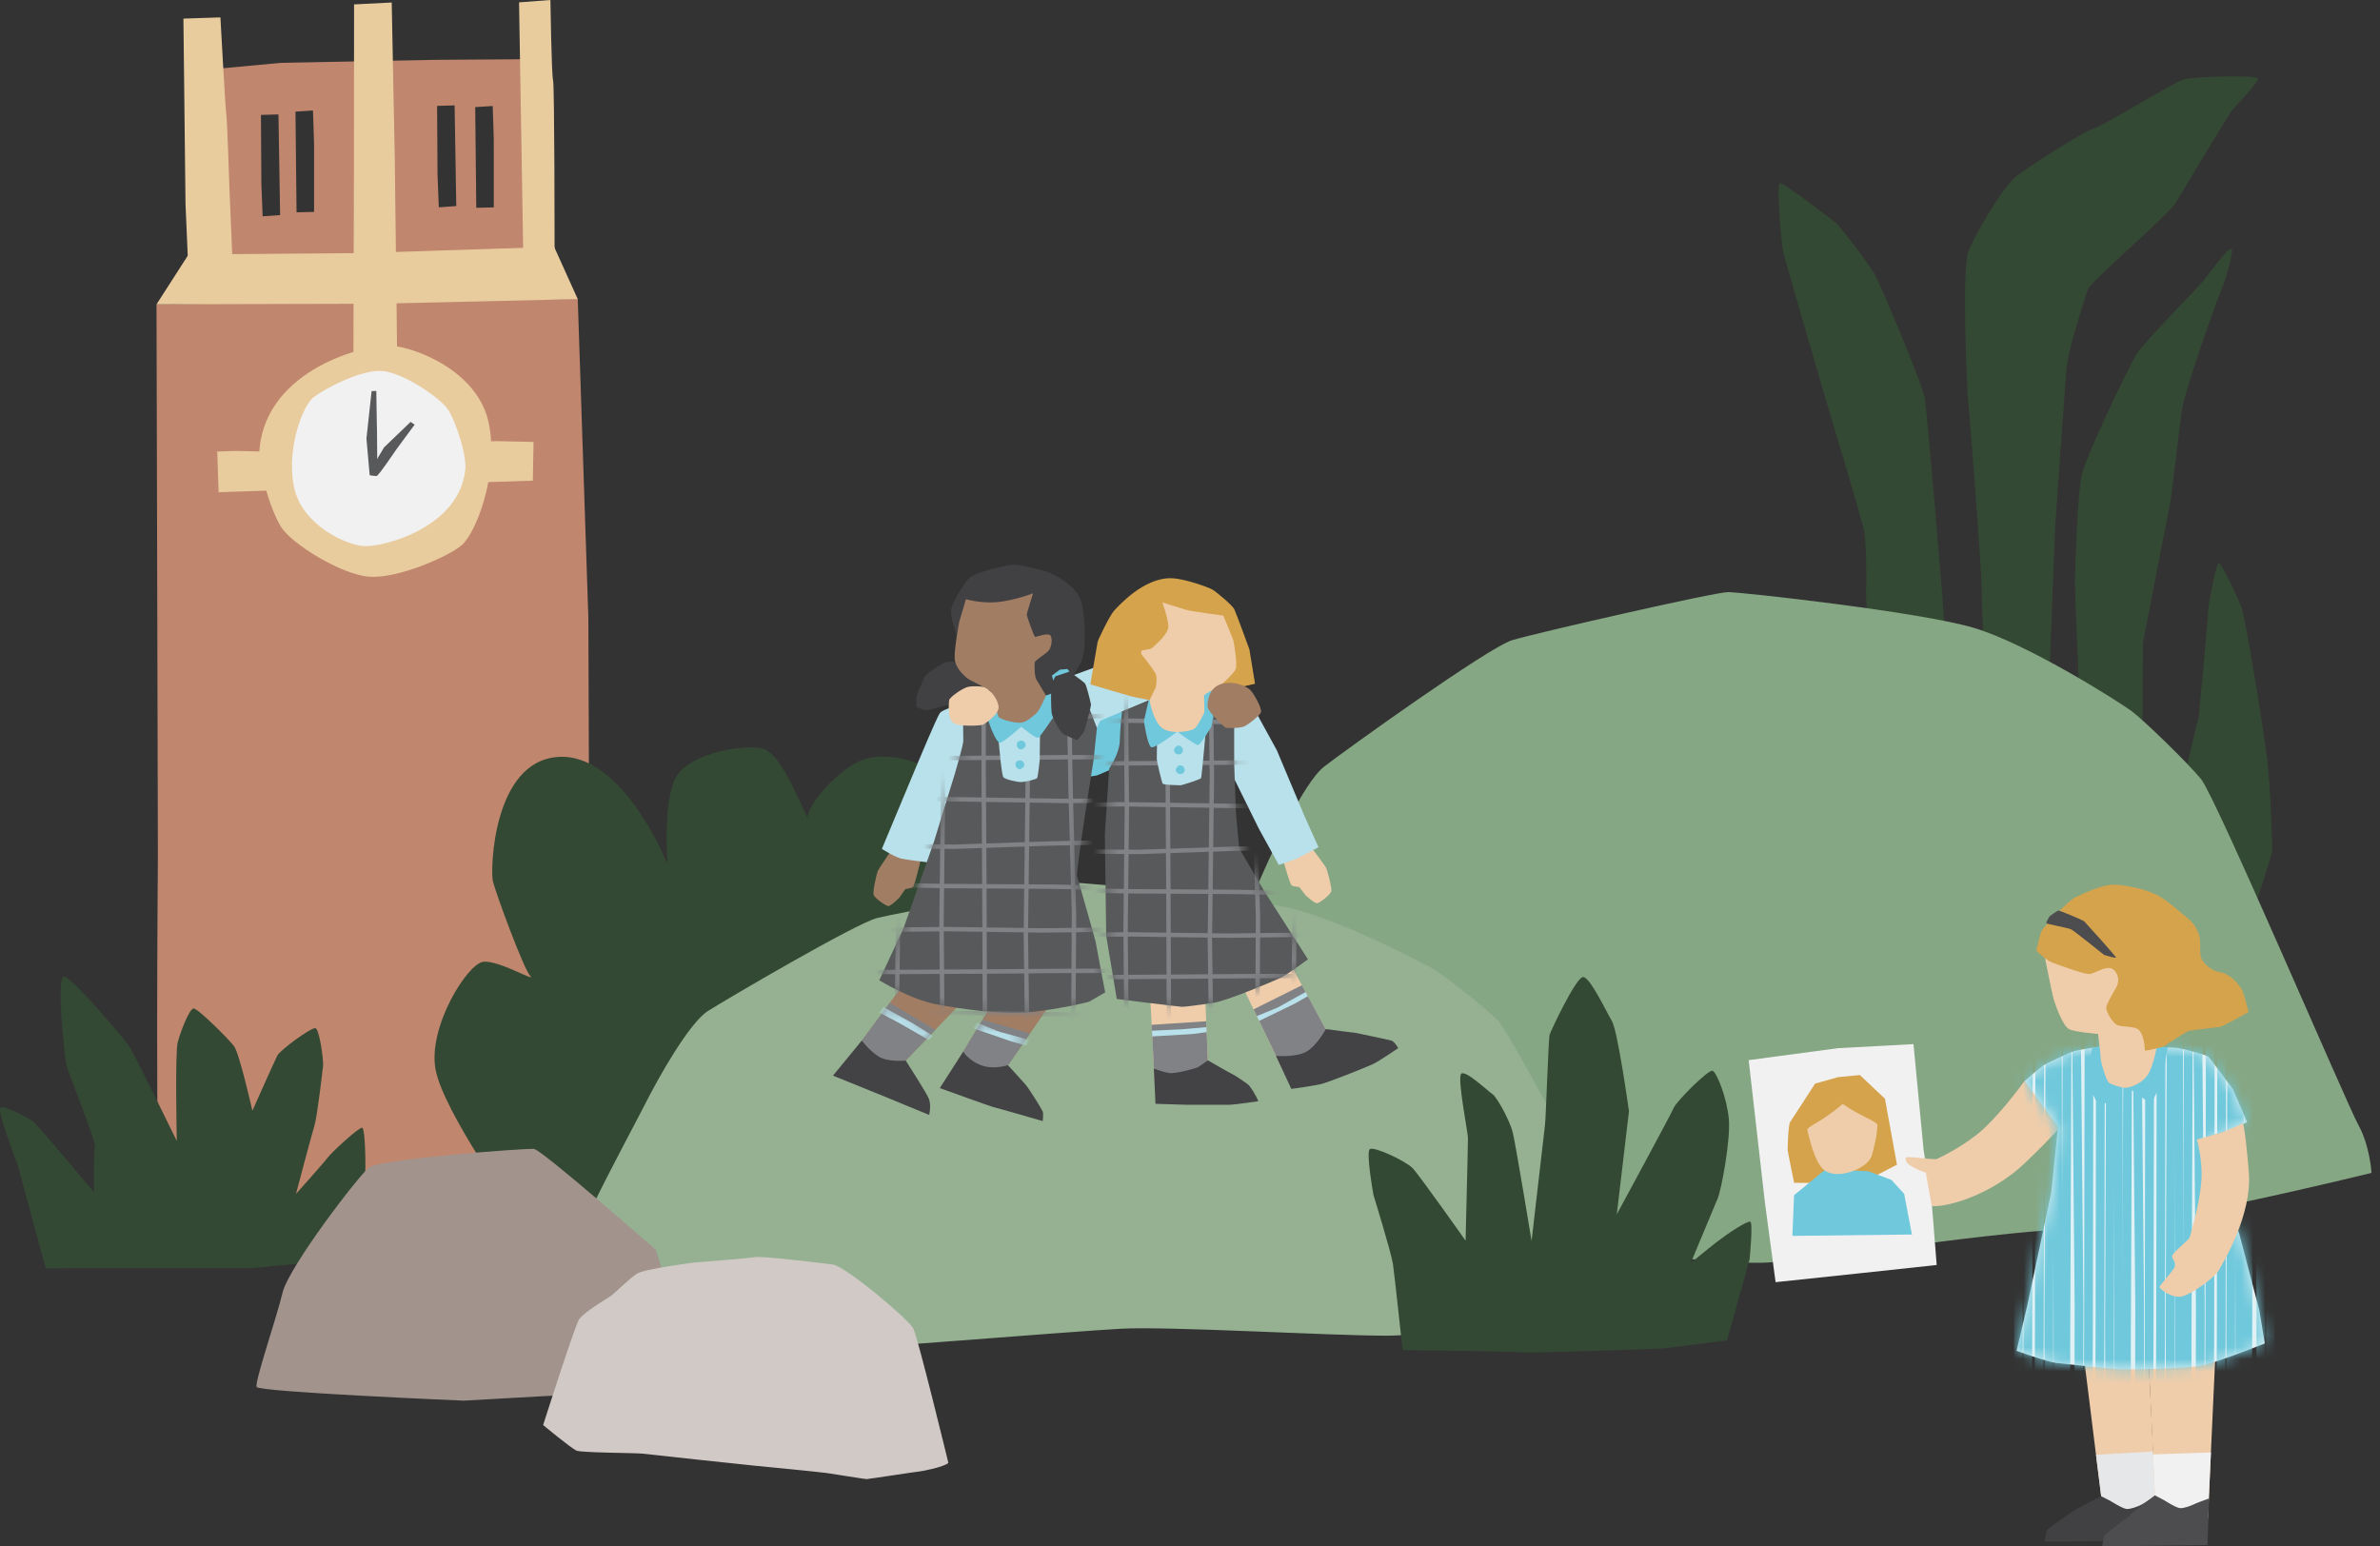 <svg width="197" height="128" viewBox="0 0 197 128" fill="none" xmlns="http://www.w3.org/2000/svg">
<rect x="0" y="0" width="197" height="128" fill="#333333" stroke="none"/>
<path fill-rule="evenodd" clip-rule="evenodd" d="M184.21 82.083C184.21 82.083 188.072 71.045 188.072 70.389C188.072 69.733 187.962 65.252 187.63 62.629C187.299 60.006 185.865 51.154 185.537 50.279C185.205 49.405 183.882 46.618 183.661 46.618C183.44 46.618 182.777 50.061 182.777 50.607C182.777 51.154 182.006 59.241 182.006 59.241C182.006 59.241 180.351 66.017 180.241 67.548C180.13 69.078 178.917 83.504 179.136 84.597C179.357 85.69 181.122 98.149 181.122 98.149L182.998 98.04C182.998 98.04 183.771 83.504 184.21 82.083Z" fill="#344933"/>
<path fill-rule="evenodd" clip-rule="evenodd" d="M184.691 20.588C184.984 20.661 184.138 23.393 183.882 23.939C183.646 24.435 180.791 32.355 180.573 34.104C180.351 35.852 179.688 41.317 179.688 41.317L177.371 53.229C177.371 53.229 177.263 71.372 177.371 72.793C177.481 74.214 177.923 87.22 177.923 87.22H174.614C174.614 87.22 173.29 70.498 172.848 68.312C172.406 66.126 171.746 49.077 171.746 48.202C171.746 47.328 171.967 40.88 172.299 39.349C172.627 37.819 176.268 30.169 176.931 29.185C177.592 28.202 182.117 23.611 182.445 23.174C182.777 22.737 184.397 20.515 184.691 20.588Z" fill="#344933"/>
<path fill-rule="evenodd" clip-rule="evenodd" d="M172.848 23.903C172.554 24.681 171.231 28.858 171.082 30.242C170.937 31.627 170.128 43.357 170.128 43.357C170.128 43.357 169.614 55.452 169.614 57.201C169.614 58.95 170.568 86.637 170.568 86.637L167.773 86.491C167.773 86.491 164.684 61.791 164.539 60.48C164.39 59.168 164.024 49.842 164.024 48.53C164.024 47.219 163.067 34.614 162.919 33.229C162.774 31.845 162.404 22.227 162.919 20.843C163.434 19.459 165.714 15.597 166.743 14.723C167.773 13.848 172.627 10.788 173.29 10.642C173.953 10.496 179.981 6.781 180.79 6.562C181.601 6.344 186.749 6.198 186.894 6.489C187.043 6.781 185.056 8.675 184.614 9.331C184.175 9.987 180.572 15.961 180.054 16.836C179.539 17.71 173.069 23.32 172.848 23.903Z" fill="#344933"/>
<path fill-rule="evenodd" clip-rule="evenodd" d="M155.196 22.738C155.603 23.445 159.093 31.7 159.314 32.939C159.535 34.177 160.786 49.478 160.786 49.478L163.066 84.087L161.007 84.306L155.417 66.018C155.417 66.018 154.388 49.405 154.46 48.677C154.533 47.948 154.46 44.888 154.312 44.013C154.167 43.139 151.151 33.157 151.151 33.157C151.151 33.157 147.783 21.627 147.62 20.916C147.437 20.115 147.033 15.233 147.326 15.16C147.62 15.087 151.887 18.366 152.108 18.585C152.329 18.803 154.609 21.718 155.196 22.738Z" fill="#344933"/>
<path fill-rule="evenodd" clip-rule="evenodd" d="M39.423 17.2L39.334 8.866L40.782 8.774L40.871 11.475L40.873 17.168L39.423 17.2ZM36.32 17.159L36.215 14.459L36.18 8.765L37.629 8.725L37.767 17.058L36.32 17.159ZM24.547 17.573L24.458 9.239L25.905 9.147L25.995 11.848L25.997 17.541L24.547 17.573ZM21.739 17.905L21.634 15.204L21.599 9.511L23.048 9.471L23.186 17.804L21.739 17.905ZM44.567 4.895L35.926 4.954L23.276 5.2L16.883 5.794L17.573 23.283C17.573 23.283 44.641 22.294 44.518 21.966C44.396 21.639 44.567 4.895 44.567 4.895Z" fill="#C0866E"/>
<path fill-rule="evenodd" clip-rule="evenodd" d="M48.826 88.248C48.826 88.248 48.714 51.569 48.7 51.128C48.685 50.687 47.822 24.741 47.822 24.741L12.955 25.19L13.069 70.848C13.069 70.848 12.836 99.666 13.282 99.652C13.727 99.638 48.852 98.513 48.852 98.513L48.826 88.248Z" fill="#C0866E"/>
<path fill-rule="evenodd" clip-rule="evenodd" d="M28.035 104.276C28.035 104.276 29.871 99.387 30.106 98.552C30.342 97.718 30.264 93.403 29.983 93.348C29.703 93.293 27.449 95.392 27.19 95.748C26.93 96.103 24.5 98.828 24.5 98.828C24.5 98.828 25.782 93.966 26.021 93.2C26.259 92.433 26.693 88.642 26.742 88.228C26.79 87.814 26.449 85.157 26.099 85.106C25.75 85.054 23.206 86.894 22.952 87.385C22.7 87.878 20.892 91.943 20.892 91.943C20.892 91.943 19.82 87.197 19.375 86.602C18.929 86.006 16.371 83.459 16.025 83.475C15.679 83.493 14.941 85.38 14.71 86.282C14.477 87.185 14.634 94.444 14.634 94.444C14.634 94.444 11.075 87.146 10.702 86.616C10.328 86.086 5.896 80.75 5.277 80.85C4.657 80.948 5.33 87.428 5.506 88.174C5.683 88.919 7.976 94.497 7.861 94.983C7.747 95.468 7.77 98.689 7.77 98.689C7.77 98.689 3.044 93.025 2.758 92.834C2.47 92.642 0.47 91.506 0.062 91.663C-0.347 91.821 1.396 96.123 1.569 96.8C1.742 97.477 3.785 104.986 3.785 104.986L20.715 104.978L28.035 104.276Z" fill="#344933"/>
<path fill-rule="evenodd" clip-rule="evenodd" d="M23.278 43.638C24.144 45.004 28.243 47.583 30.593 47.739C32.944 47.895 37.078 46.094 38.218 45.127C39.358 44.161 41.309 39.335 40.465 35.065C39.62 30.795 34.53 28.784 32.414 28.621C30.298 28.457 22.132 30.53 21.487 37.096C21.326 38.73 22.412 42.272 23.278 43.638Z" fill="#E9CC9E"/>
<path fill-rule="evenodd" clip-rule="evenodd" d="M37.108 33.938C36.471 32.932 33.329 30.819 31.6 30.704C29.87 30.589 26.732 32.23 25.892 32.941C25.053 33.653 23.703 37.121 24.325 40.264C24.946 43.406 28.538 45.08 30.095 45.201C31.652 45.321 38.039 43.691 38.514 38.857C38.632 37.655 37.745 34.943 37.108 33.938Z" fill="#F1F1F2"/>
<path fill-rule="evenodd" clip-rule="evenodd" d="M22.611 37.392L19.542 37.326L17.982 37.376L18.094 40.742L22.55 40.598L22.611 37.392Z" fill="#E9CC9E"/>
<path fill-rule="evenodd" clip-rule="evenodd" d="M44.164 36.581L41.095 36.515L39.535 36.565L39.647 39.932L44.103 39.787L44.164 36.581Z" fill="#E9CC9E"/>
<path fill-rule="evenodd" clip-rule="evenodd" d="M30.759 32.373L30.332 36.309L30.6 39.339C30.6 39.339 31.212 39.445 31.215 39.371C31.229 39.022 31.223 36.281 31.205 35.729C31.187 35.177 31.149 32.36 31.149 32.36L30.759 32.373Z" fill="#58595B"/>
<path fill-rule="evenodd" clip-rule="evenodd" d="M33.987 34.922L31.79 37.032L30.602 39.022C30.602 39.022 31.145 39.419 31.2 39.385C31.435 39.236 32.555 37.561 32.797 37.217C33.039 36.873 34.322 35.153 34.322 35.153L33.987 34.922Z" fill="#58595B"/>
<path fill-rule="evenodd" clip-rule="evenodd" d="M45.559 0L42.963 0.195L43.304 20.625L45.905 20.577C45.905 20.577 45.904 7.061 45.778 6.623C45.652 6.185 45.559 0 45.559 0Z" fill="#E9CC9E"/>
<path fill-rule="evenodd" clip-rule="evenodd" d="M18.245 1.44C17.41 1.467 15.182 1.54 15.182 1.54L15.355 16.892L15.589 22.298L19.261 22.014L18.995 15.669C18.995 15.669 18.796 9.654 18.735 9.49C18.673 9.326 18.245 1.44 18.245 1.44Z" fill="#E9CC9E"/>
<path fill-rule="evenodd" clip-rule="evenodd" d="M32.424 0.207L29.307 0.364L29.297 13.788L29.254 29.663L32.873 29.49L32.678 13.181L32.424 0.207Z" fill="#E9CC9E"/>
<path fill-rule="evenodd" clip-rule="evenodd" d="M15.609 21.062L12.955 25.19L31.201 25.142L47.822 24.76L45.866 20.428L29.931 20.948L15.609 21.062Z" fill="#E9CC9E"/>
<path fill-rule="evenodd" clip-rule="evenodd" d="M95.548 96.865C95.185 94.87 102.419 77.326 103.757 74.081C105.094 70.837 107.891 64.791 109.594 63.464C111.296 62.136 123.213 53.583 125.159 52.993C127.105 52.403 141.939 49.012 143.036 49.012C144.129 49.012 158.845 50.634 163.344 51.961C167.843 53.288 175.503 58.155 176.477 58.892C177.449 59.629 180.976 63.021 182.192 64.496C183.407 65.971 194.232 91.335 195.203 93.105C196.177 94.875 196.297 97.087 196.297 97.087C196.297 97.087 177.449 101.732 171.975 101.732C166.505 101.732 150.809 104.213 146.31 104.508C141.811 104.803 118.531 101.953 116.525 101.953C114.519 101.953 95.7 97.697 95.548 96.865Z" fill="#86A784"/>
<path fill-rule="evenodd" clip-rule="evenodd" d="M159.224 95.202L158.384 86.428L152.146 86.763L144.744 87.754L146.088 99.544L146.972 106.133C146.972 106.133 154.018 105.385 154.143 105.374C154.269 105.362 160.306 104.71 160.306 104.71L159.902 99.628L159.224 95.202Z" fill="#F1F1F2"/>
<path fill-rule="evenodd" clip-rule="evenodd" d="M167.592 89.454C167.592 89.454 165.821 91.932 164.189 93.436C162.703 94.807 160.641 95.784 160.327 95.932C160.086 96.045 157.826 95.644 157.754 95.831C157.501 96.471 159.408 97.075 159.408 97.075L159.65 98.451L159.903 99.844C161.563 99.899 165.071 98.701 167.604 96.274C170.137 93.846 170.468 93.324 170.468 93.324C170.468 93.324 169.378 91.518 169.081 91.292C168.784 91.065 167.592 89.454 167.592 89.454Z" fill="#EFCDAB"/>
<path fill-rule="evenodd" clip-rule="evenodd" d="M152.153 89.159L153.948 88.987L156.024 90.946L157.019 96.409L154.009 97.964L148.503 97.905C148.503 97.905 147.977 95.339 147.971 95.205C147.965 95.071 148.009 93.103 148.178 92.872C148.346 92.641 150.24 89.694 150.24 89.694L152.153 89.159Z" fill="#D6A34D"/>
<path fill-rule="evenodd" clip-rule="evenodd" d="M151.075 96.821L148.501 98.933L148.361 102.301L158.255 102.186L157.612 98.822L156.56 97.667L154.62 96.943L151.075 96.821Z" fill="#6FC8DB"/>
<path fill-rule="evenodd" clip-rule="evenodd" d="M149.606 93.565C149.71 93.873 150.135 96.22 151.028 96.878C152.142 97.698 154.637 96.712 154.934 95.642C155.123 94.969 155.387 93.923 155.396 93.143C155.428 92.829 153.831 92.342 152.526 91.375C150.749 92.931 149.501 93.257 149.606 93.565Z" fill="#EFCDAB"/>
<path fill-rule="evenodd" clip-rule="evenodd" d="M172.51 112.498L174.071 125.072L178.457 124.989L177.823 112.039L172.51 112.498Z" fill="#EFCDAB"/>
<path fill-rule="evenodd" clip-rule="evenodd" d="M173.494 120.419L174.073 125.073L178.458 124.99L178.22 120.144L173.494 120.419Z" fill="#E6E7E8"/>
<path fill-rule="evenodd" clip-rule="evenodd" d="M173.909 123.847C173.909 123.847 171.8 124.926 171.594 125.077C171.387 125.227 169.497 126.535 169.433 126.661C169.369 126.786 169.221 127.6 169.221 127.6L173.63 127.58L178.274 127.517L178.393 123.841C178.393 123.841 177.465 124.447 177.212 124.572C176.959 124.697 176.369 124.927 176.032 124.906C175.694 124.885 174.682 124.238 174.682 124.238L173.909 123.847Z" fill="#414042"/>
<path fill-rule="evenodd" clip-rule="evenodd" d="M183.389 111.789L182.755 125.657L178.456 125.699L177.822 112.039L183.389 111.789Z" fill="#EFCDAB"/>
<path fill-rule="evenodd" clip-rule="evenodd" d="M180.297 86.752C180.803 86.836 182.629 87.309 182.798 87.476C182.966 87.644 184.822 90.15 184.822 90.15L186.003 92.879L184.961 93.436L182.658 94.105L185.357 102.153L187.015 108.474L187.465 111.204C187.465 111.204 183.333 112.875 182.039 113.069C180.745 113.264 176.754 113.376 175.713 113.348C174.675 113.32 170.964 112.902 170.205 112.819C169.446 112.735 166.916 111.816 166.916 111.816L167.786 108.14L169.784 98.727L170.345 93.269L167.591 89.481C167.591 89.481 168.94 88.284 169.248 88.117C169.557 87.95 171.441 87.058 171.694 87.003C171.947 86.947 173.579 86.557 175.35 86.613C177.118 86.669 179.791 86.669 180.297 86.752Z" fill="#E0F1F5"/>
<mask id="mask0_291_815" style="mask-type:alpha" maskUnits="userSpaceOnUse" x="166" y="86" width="22" height="28">
<path d="M171.694 87.003C171.441 87.058 169.56 87.95 169.248 88.117C168.94 88.284 167.591 89.481 167.591 89.481L170.345 93.269L169.784 98.727L167.788 108.14L166.916 111.816C166.916 111.816 169.446 112.735 170.205 112.819C170.964 112.902 174.675 113.32 175.713 113.348C176.754 113.376 180.745 113.264 182.039 113.07C183.333 112.874 187.465 111.204 187.465 111.204L187.015 108.474L185.357 102.153L182.658 94.105L184.961 93.436L186.003 92.879L184.822 90.15C184.822 90.15 182.966 87.643 182.798 87.476C182.629 87.309 180.803 86.836 180.297 86.752C179.791 86.668 177.121 86.668 175.35 86.613C175.231 86.609 175.114 86.607 174.998 86.607" fill="white"/>
</mask>
<g mask="url(#mask0_291_815)">
<path d="M180.326 62.421V83.106L180.367 102.154L180.405 130.786" stroke="#6FC8DB" stroke-width="0.723"/>
<path d="M181.067 62.655L181.151 82.755L181.029 111.737L181.108 129.033" stroke="#6FC8DB" stroke-width="0.723"/>
<path d="M179.623 63.005L179.704 88.481L179.623 109.984L179.678 129.383" stroke="#6FC8DB" stroke-width="0.723"/>
<path d="M181.775 63.005L181.927 86.495L182.127 107.998L182.089 128.566" stroke="#6FC8DB" stroke-width="0.723"/>
<path d="M179.001 63.005L178.878 86.495L178.838 110.335L178.756 126.929L178.678 131.253" stroke="#6FC8DB" stroke-width="0.723"/>
<path d="M183.075 63.005L182.953 86.495L182.912 110.335L182.83 126.929L182.752 131.253" stroke="#6FC8DB" stroke-width="0.723"/>
<path d="M185.346 62.421V83.106L185.386 102.154L185.424 130.786" stroke="#6FC8DB" stroke-width="0.723"/>
<path d="M186.089 62.655L186.173 82.755L186.051 111.737L186.129 129.033" stroke="#6FC8DB" stroke-width="0.723"/>
<path d="M184.643 63.005L184.721 88.481L184.643 109.984L184.698 129.383" stroke="#6FC8DB" stroke-width="0.723"/>
<path d="M186.795 63.005L186.946 86.495L187.147 107.998L187.109 128.566" stroke="#6FC8DB" stroke-width="0.723"/>
<path d="M184.02 63.005L183.898 86.495L183.857 110.335L183.776 126.929L183.697 131.253" stroke="#6FC8DB" stroke-width="0.723"/>
<path d="M188.093 63.005L187.974 86.495L187.933 110.335L187.852 126.929L187.773 131.253" stroke="#6FC8DB" stroke-width="0.723"/>
<path d="M166.717 63.005L166.868 86.495L167.069 107.998L167.031 128.566" stroke="#6FC8DB" stroke-width="0.723"/>
<path d="M168.016 63.005L167.894 86.495L167.853 110.335L167.772 126.929L167.693 131.253" stroke="#6FC8DB" stroke-width="0.723"/>
<path d="M170.287 62.421V83.106L170.328 102.154L170.369 130.786" stroke="#6FC8DB" stroke-width="0.723"/>
<path d="M171.033 62.655L171.114 82.755L170.992 111.737L171.071 129.033" stroke="#6FC8DB" stroke-width="0.723"/>
<path d="M169.584 63.005L169.665 88.481L169.584 109.984L169.639 129.383" stroke="#6FC8DB" stroke-width="0.723"/>
<path d="M171.736 63.005L171.888 86.495L172.088 107.998L172.05 128.566" stroke="#6FC8DB" stroke-width="0.723"/>
<path d="M168.961 63.005L168.839 86.495L168.799 110.335L168.717 126.929L168.639 131.253" stroke="#6FC8DB" stroke-width="0.723"/>
<path d="M173.034 63.005L172.912 86.495L172.871 110.335L172.789 126.929L172.711 131.253" stroke="#6FC8DB" stroke-width="0.723"/>
<path d="M175.309 62.421V83.106L175.349 102.154L175.39 130.786" stroke="#6FC8DB" stroke-width="0.723"/>
<path d="M176.05 62.655L176.134 82.755L176.012 111.737L176.09 129.033" stroke="#6FC8DB" stroke-width="0.723"/>
<path d="M174.605 63.005L174.687 88.481L174.605 109.984L174.661 129.383" stroke="#6FC8DB" stroke-width="0.723"/>
<path d="M176.754 63.005L176.905 86.495L177.106 107.998L177.068 128.566" stroke="#6FC8DB" stroke-width="0.723"/>
<path d="M173.983 63.005L173.861 86.495L173.82 110.335L173.739 126.929L173.66 131.253" stroke="#6FC8DB" stroke-width="0.723"/>
<path d="M178.055 63.005L177.933 86.495L177.892 110.335L177.811 126.929L177.732 131.253" stroke="#6FC8DB" stroke-width="0.723"/>
</g>
<path fill-rule="evenodd" clip-rule="evenodd" d="M181.842 94.327C181.842 94.327 182.357 96.066 182.208 97.836C182.04 99.841 181.336 102.069 181.252 102.403C181.188 102.659 179.792 103.685 179.792 103.991C179.792 104.297 180.24 104.52 179.96 104.965C179.678 105.411 178.78 106.386 178.751 106.525C178.721 106.664 179.792 107.528 180.635 107.305C181.479 107.082 183.305 105.773 183.671 105.133C184.035 104.492 186.425 100.538 186.143 97.056C185.864 93.575 185.666 92.99 185.666 92.99C185.666 92.99 184.009 93.743 183.642 93.826C183.276 93.909 181.842 94.327 181.842 94.327Z" fill="#EFCDAB"/>
<path fill-rule="evenodd" clip-rule="evenodd" d="M183.005 120.228L182.757 125.658L178.456 125.7L178.209 120.393L183.005 120.228Z" fill="#F1F1F2"/>
<path fill-rule="evenodd" clip-rule="evenodd" d="M178.364 123.778C178.364 123.778 176.558 125.156 176.349 125.386C176.137 125.615 174.249 126.959 174.185 127.085C174.121 127.21 174.008 128 174.008 128L178.076 127.955L182.721 127.892L182.846 124.038C182.846 124.038 181.886 124.377 181.633 124.502C181.38 124.628 180.79 124.858 180.452 124.837C180.115 124.816 179.135 124.181 179.135 124.181L178.364 123.778Z" fill="#4D4D4F"/>
<path fill-rule="evenodd" clip-rule="evenodd" d="M178.447 86.605L179.427 86.696L178.921 89.621L178.051 91.375L175.884 89.843L173.805 91.737C173.805 91.737 173.014 90.116 172.848 89.843C172.683 89.57 173.18 86.728 173.18 86.728L174.02 86.578L175.914 89.342L178.447 86.605Z" fill="#6FC8DB"/>
<path fill-rule="evenodd" clip-rule="evenodd" d="M169.193 78.898C169.193 78.898 169.839 82.213 170.008 82.769C170.176 83.326 170.767 84.942 171.273 85.192C171.779 85.443 173.663 85.582 173.663 85.582C173.663 85.582 173.887 87.42 173.887 87.671C173.887 87.921 174.338 89.453 174.562 89.62C174.786 89.787 175.658 90.066 175.967 90.038C176.278 90.01 177.514 89.732 177.991 88.562C178.468 87.392 178.581 86.222 178.581 86.222C178.581 86.222 178.555 78.147 178.497 78.063C178.441 77.98 172.003 76.643 172.003 76.643L169.193 78.898Z" fill="#EFCDAB"/>
<path fill-rule="evenodd" clip-rule="evenodd" d="M177.544 86.975C177.515 86.418 177.401 85.638 177.064 85.276C176.727 84.914 175.659 85.026 175.267 84.859C174.871 84.692 174.31 83.731 174.339 83.41C174.365 83.09 174.871 82.269 174.985 82.046C175.098 81.823 175.63 81.211 175.098 80.43C174.563 79.651 173.438 80.626 172.932 80.626C172.425 80.626 170.401 79.874 169.869 79.679C169.334 79.484 168.549 78.676 168.549 78.676C168.549 78.676 168.883 77.256 168.997 77.033C169.11 76.81 171.219 74.499 171.835 74.248C172.455 73.998 174.057 73.106 175.322 73.246C176.587 73.385 177.823 73.691 178.637 74.137C179.455 74.582 180.551 75.585 180.973 75.919C181.394 76.253 181.851 76.699 182.069 77.562C182.145 77.864 182.089 78.565 182.145 79.094C182.203 79.623 183.003 80.352 183.683 80.458C184.759 80.626 185.373 81.649 185.539 81.858C185.707 82.067 186.117 83.772 186.117 83.772C186.117 83.772 183.98 84.97 183.782 84.998C183.587 85.026 181.336 85.276 181.168 85.332C180.999 85.388 179.481 86.334 179.257 86.529C179.033 86.724 177.544 86.975 177.544 86.975Z" fill="#D6A34D"/>
<path fill-rule="evenodd" clip-rule="evenodd" d="M175.146 79.268C175.187 79.202 172.642 76.389 172.523 76.27C172.404 76.152 170.481 75.362 170.379 75.372C170.278 75.383 169.65 75.846 169.65 75.846C169.65 75.846 169.338 76.342 169.391 76.427C169.431 76.49 171.173 76.803 171.438 76.928C171.671 77.04 174.163 79.045 174.163 79.045C174.163 79.045 175.108 79.334 175.146 79.268Z" fill="#4D4D4F"/>
<path fill-rule="evenodd" clip-rule="evenodd" d="M87.241 98.434C87.241 98.434 89.778 83.935 89.668 82.298C89.557 80.661 87.13 74.698 84.704 74.347C82.277 73.996 78.415 77.153 78.085 77.504C77.753 77.855 79.519 71.423 79.077 69.786C78.636 68.149 78.085 64.291 76.54 63.472C74.995 62.654 72.679 62.303 71.134 63.005C69.59 63.706 67.052 66.162 66.832 67.682C66.06 66.162 64.626 62.303 63.081 61.953C61.537 61.602 57.455 62.303 56.131 64.057C54.807 65.811 55.249 71.54 55.249 71.54C55.249 71.54 51.608 62.303 46.203 62.654C40.797 63.005 40.576 72.008 40.797 72.944C41.018 73.879 43.335 80.193 43.886 80.778C44.438 81.362 41.349 79.492 40.025 79.609C38.701 79.725 35.392 85.024 36.053 88.532C36.715 92.04 42.673 100.335 42.673 100.335L53.263 99.369L87.241 98.434Z" fill="#344933"/>
<path fill-rule="evenodd" clip-rule="evenodd" d="M45.948 108.262C45.126 106.635 52.135 93.887 53.339 91.5C54.544 89.113 57.062 84.665 58.596 83.688C60.129 82.712 70.861 76.419 72.613 75.986C74.365 75.552 87.725 73.056 88.711 73.056C89.697 73.056 102.947 74.25 106.999 75.226C111.051 76.202 117.95 79.783 118.826 80.325C119.702 80.868 122.878 83.363 123.973 84.448C125.068 85.533 134.815 104.193 135.692 105.495C136.567 106.797 136.677 107.785 136.677 107.785C136.677 107.785 119.702 110.562 114.774 110.562C109.846 110.562 96.815 109.771 92.763 109.988C88.711 110.205 66.645 112.005 64.838 112.005C63.031 112.005 46.769 109.889 45.948 108.262Z" fill="#95B192"/>
<path fill-rule="evenodd" clip-rule="evenodd" d="M108.421 70.001C108.518 70.095 109.678 71.664 109.762 71.823C109.846 71.981 110.265 73.494 110.195 73.778C110.124 74.062 109.236 74.743 109.026 74.769C108.815 74.795 108.066 74.106 108.066 74.106L107.553 73.43C107.553 73.43 107.12 73.378 106.941 73.316C106.763 73.254 106.217 71.143 106.093 70.841C105.97 70.539 107.987 69.781 107.987 69.781L108.421 70.001Z" fill="#EFCDAB"/>
<path fill-rule="evenodd" clip-rule="evenodd" d="M103.77 58.605L105.687 62.104L108.014 67.638L109.136 70.133L107.329 71.082L105.851 71.598L104.181 68.56L101.662 63.46L101.553 59.202L103.77 58.605Z" fill="#B8E1EB"/>
<path fill-rule="evenodd" clip-rule="evenodd" d="M73.913 70.211C73.821 70.309 72.732 71.927 72.655 72.089C72.578 72.251 72.226 73.781 72.309 74.061C72.393 74.342 73.311 74.984 73.522 75.001C73.733 75.018 74.451 74.296 74.451 74.296L74.933 73.598C74.933 73.598 75.364 73.528 75.539 73.457C75.715 73.387 76.166 71.255 76.276 70.948C76.386 70.641 74.337 69.972 74.337 69.972L73.913 70.211Z" fill="#A17D64"/>
<path fill-rule="evenodd" clip-rule="evenodd" d="M79.32 58.415C79.32 58.415 78.033 58.686 77.787 59.038C77.54 59.391 76.008 63.053 76.008 63.053L72.996 70.267C72.996 70.267 74.091 70.973 74.639 71.081C75.186 71.19 76.771 71.377 76.771 71.377L79.375 64.002C79.375 64.002 80.908 62.845 80.935 62.709C80.963 62.574 81.565 59.988 81.565 59.988L80.853 58.334L79.32 58.415Z" fill="#B8E1EB"/>
<path fill-rule="evenodd" clip-rule="evenodd" d="M79.297 54.835C79.297 54.835 78.668 54.699 78.257 54.835C77.846 54.97 76.669 55.757 76.532 56.028C76.395 56.299 75.848 57.574 75.848 57.71V58.523C75.848 58.523 76.368 58.794 76.778 58.768C77.189 58.74 79.133 58.117 79.133 58.117C79.133 58.117 81.925 57.167 81.761 56.435C81.597 55.703 79.297 54.835 79.297 54.835Z" fill="#414042"/>
<path fill-rule="evenodd" clip-rule="evenodd" d="M92.876 58.903L89.344 59.907L89.508 64.382C89.508 64.382 90.631 64.219 90.768 64.192C90.904 64.165 92.219 63.568 92.219 63.568C92.219 63.568 93.341 60.069 93.341 59.798C93.341 59.527 92.876 58.903 92.876 58.903Z" fill="#6FC8DB"/>
<path fill-rule="evenodd" clip-rule="evenodd" d="M88.387 56.055L92.192 54.672L96.408 54.563L96.162 57.52L92.877 58.903L91.07 59.662L90.796 60.259L89.537 58.116L88.387 56.055Z" fill="#B8E1EB"/>
<path fill-rule="evenodd" clip-rule="evenodd" d="M86.989 83.043L82.28 89.85C82.28 89.85 78.858 88.549 78.885 88.467C78.912 88.386 82.827 81.931 82.827 81.931L86.989 83.043Z" fill="#A17D64"/>
<path fill-rule="evenodd" clip-rule="evenodd" d="M79.736 82.826C79.681 82.907 73.713 89.091 73.713 89.091L70.619 87.111L75.574 80.412L79.736 82.826Z" fill="#A17D64"/>
<path fill-rule="evenodd" clip-rule="evenodd" d="M99.722 81.66L99.966 87.49L100.051 89.525L95.588 89.715L95.178 82.04L99.722 81.66Z" fill="#EFCDAB"/>
<path fill-rule="evenodd" clip-rule="evenodd" d="M106.646 79.49L107.745 81.522L110.123 85.918L108.644 87.952L106.208 88.63L103.788 83.604L102.539 81.009L106.646 79.49Z" fill="#EFCDAB"/>
<path fill-rule="evenodd" clip-rule="evenodd" d="M107.764 81.554L110.124 85.918L108.646 87.952L106.209 88.63L103.764 83.549L107.764 81.554Z" fill="#808285"/>
<path fill-rule="evenodd" clip-rule="evenodd" d="M104.031 84.106L105.759 83.398L108.067 82.115L108.254 82.461L107.2 83.063L104.224 84.506L104.031 84.106Z" fill="#B8E1EB"/>
<path fill-rule="evenodd" clip-rule="evenodd" d="M109.74 85.185L112.286 85.511C112.286 85.511 114.887 86.053 115.161 86.134C115.434 86.216 115.736 86.758 115.736 86.758C115.736 86.758 114.203 87.816 113.628 88.087C113.053 88.359 109.904 89.606 109.329 89.742C108.755 89.877 106.886 90.135 106.886 90.135L105.617 87.402C105.617 87.402 107.249 87.545 108.125 87.056C109.001 86.568 109.74 85.185 109.74 85.185Z" fill="#434345"/>
<path fill-rule="evenodd" clip-rule="evenodd" d="M99.84 84.534L99.963 87.49L100.048 89.525L95.585 89.715L95.324 84.831L99.84 84.534Z" fill="#808285"/>
<path fill-rule="evenodd" clip-rule="evenodd" d="M95.35 85.316L97.722 85.206L99.86 85.024L99.877 85.439L98.681 85.594L95.375 85.79L95.35 85.316Z" fill="#B8E1EB"/>
<path fill-rule="evenodd" clip-rule="evenodd" d="M104.155 91.152C104.155 91.152 102.212 91.451 101.664 91.451H98.324L95.641 91.369L95.51 88.454C95.51 88.454 96.243 88.738 96.791 88.82C97.338 88.901 99.036 88.413 99.173 88.331C99.31 88.25 99.978 87.771 99.978 87.771C99.978 87.771 101.746 88.792 101.938 88.874C102.13 88.955 103.252 89.688 103.389 89.85C103.526 90.013 103.909 90.555 104.155 91.152Z" fill="#434345"/>
<path fill-rule="evenodd" clip-rule="evenodd" d="M85.258 85.544L82.28 89.851C82.28 89.851 78.858 88.549 78.885 88.468C78.901 88.42 80.221 86.234 81.329 84.403L85.258 85.544Z" fill="#808285"/>
<mask id="mask1_291_815" style="mask-type:alpha" maskUnits="userSpaceOnUse" x="78" y="84" width="8" height="6">
<path d="M78.887 88.468C78.859 88.549 82.282 89.851 82.282 89.851L85.26 85.545L81.331 84.404C80.223 86.235 78.903 88.421 78.887 88.468Z" fill="white"/>
</mask>
<g mask="url(#mask1_291_815)">
<path fill-rule="evenodd" clip-rule="evenodd" d="M80.848 84.643C80.848 84.643 82.772 85.445 82.855 85.445C82.939 85.445 85.218 86.1 85.218 86.1L84.925 86.544C84.925 86.544 83.608 86.184 83.524 86.142C83.441 86.1 80.576 85.129 80.576 85.129L80.848 84.643Z" fill="#B8E1EB"/>
</g>
<path fill-rule="evenodd" clip-rule="evenodd" d="M86.31 92.798C86.31 92.798 82.306 91.64 82.224 91.64C82.142 91.64 77.789 90.067 77.789 90.067L79.732 87.047C79.732 87.047 80.144 87.762 81.184 88.169C82.224 88.575 83.429 88.169 83.429 88.169C83.429 88.169 84.551 89.389 84.88 89.769C85.209 90.149 86.221 91.803 86.304 91.993C86.386 92.183 86.31 92.798 86.31 92.798Z" fill="#434345"/>
<path fill-rule="evenodd" clip-rule="evenodd" d="M77.418 85.247C75.721 87.01 73.713 89.091 73.713 89.091L70.619 87.111L73.655 83.006L77.418 85.247Z" fill="#808285"/>
<mask id="mask2_291_815" style="mask-type:alpha" maskUnits="userSpaceOnUse" x="70" y="83" width="8" height="7">
<path d="M70.617 87.111L73.711 89.091C73.711 89.091 75.719 87.011 77.417 85.248L73.653 83.007L70.617 87.111Z" fill="white"/>
</mask>
<g mask="url(#mask2_291_815)">
<path fill-rule="evenodd" clip-rule="evenodd" d="M77.239 85.756C77.239 85.756 75.564 84.707 75.483 84.667C75.402 84.627 73.121 83.359 73.121 83.359L72.758 83.795C72.758 83.795 74.272 84.607 74.332 84.627C74.393 84.647 76.876 86.093 76.876 86.093L77.239 85.756Z" fill="#B8E1EB"/>
</g>
<path fill-rule="evenodd" clip-rule="evenodd" d="M76.914 92.291L73.163 90.745L68.947 89.037L71.336 86.132C71.336 86.132 71.904 86.921 72.698 87.436C73.492 87.952 74.97 87.789 74.97 87.789C74.97 87.789 76.756 90.561 76.893 90.968C77.03 91.375 77.003 91.842 76.914 92.291Z" fill="#434345"/>
<path fill-rule="evenodd" clip-rule="evenodd" d="M102.158 57.248V63.188L102.295 67.203L102.568 70.213L104.649 73.766L108.263 79.408C108.263 79.408 106.593 80.656 105.963 80.954C105.334 81.252 101.528 82.853 100.433 83.015C99.338 83.178 98.106 83.341 97.86 83.341C97.613 83.341 92.439 82.69 92.439 82.69L91.563 77.455L91.453 69.047L91.809 63.622C91.809 63.622 92.658 62.402 92.685 61.344C92.712 60.286 92.877 58.903 92.877 58.903L95.149 57.954L102.158 57.248Z" fill="#58595B"/>
<path fill-rule="evenodd" clip-rule="evenodd" d="M79.708 58.659C79.708 58.659 79.735 61.01 79.735 61.335C79.735 61.661 79.05 64.002 79.05 64.002L77.299 69.698L74.78 76.859L72.781 81.144C72.781 81.144 75.327 82.717 77.463 83.124C79.598 83.531 82.966 84.019 85.32 83.775C87.674 83.531 90.084 82.961 90.166 82.907C90.248 82.853 91.48 82.147 91.48 82.147C91.48 82.147 90.686 78.025 90.686 77.944C90.686 77.862 89.262 72.926 89.153 72.519C89.043 72.112 90.522 62.89 90.522 62.89L90.795 60.259L89.509 56.923L80.538 58.334L79.708 58.659Z" fill="#58595B"/>
<mask id="mask3_291_815" style="mask-type:alpha" maskUnits="userSpaceOnUse" x="91" y="57" width="18" height="27">
<path d="M95.151 57.953L92.879 58.903C92.879 58.903 92.715 60.286 92.687 61.344C92.66 62.401 91.811 63.622 91.811 63.622L91.455 69.047L91.565 77.455L92.441 82.69C92.441 82.69 97.615 83.341 97.862 83.341C98.108 83.341 99.34 83.178 100.435 83.015C101.53 82.852 105.335 81.252 105.965 80.954C106.595 80.655 108.265 79.407 108.265 79.407L104.651 73.766L102.571 70.213L102.297 67.202L102.16 63.188V57.248" fill="white"/>
</mask>
<g mask="url(#mask3_291_815)">
<path d="M96.654 54.898V64.499L96.709 73.342L96.764 86.632" stroke="#808285" stroke-width="0.363"/>
<path d="M100.199 55.005L100.313 64.335L100.145 77.789L100.254 85.817" stroke="#808285" stroke-width="0.363"/>
<path d="M93.168 55.169L93.277 66.994L93.168 76.976L93.245 85.98" stroke="#808285" stroke-width="0.363"/>
<path d="M103.652 55.169L103.857 66.072L104.13 76.053L104.076 85.601" stroke="#808285" stroke-width="0.363"/>
<path d="M107.362 55.169L107.197 66.072L107.143 77.138L107.033 84.841L106.924 86.849" stroke="#808285" stroke-width="0.363"/>
<path d="M111.25 63.114H103.558L96.474 63.168L85.826 63.222" stroke="#808285" stroke-width="0.363"/>
<path d="M111.162 66.625L103.687 66.737L92.909 66.571L86.477 66.679" stroke="#808285" stroke-width="0.363"/>
<path d="M111.033 59.657L101.559 59.765L93.562 59.657L86.348 59.733" stroke="#808285" stroke-width="0.363"/>
<path d="M111.031 70.086L102.296 70.249L94.299 70.52L86.65 70.466" stroke="#808285" stroke-width="0.363"/>
<path d="M111.25 80.798H103.558L96.474 80.852L85.826 80.906" stroke="#808285" stroke-width="0.363"/>
<path d="M111.033 77.341L101.559 77.45L93.562 77.341L86.348 77.418" stroke="#808285" stroke-width="0.363"/>
<path d="M111.033 73.992L102.297 73.829L93.432 73.775L87.261 73.667L85.652 73.558" stroke="#808285" stroke-width="0.363"/>
</g>
<mask id="mask4_291_815" style="mask-type:alpha" maskUnits="userSpaceOnUse" x="72" y="56" width="20" height="28">
<path d="M80.538 58.333L79.708 58.659C79.708 58.659 79.736 61.009 79.736 61.334C79.736 61.66 79.051 64.001 79.051 64.001L77.299 69.698L74.78 76.858L72.781 81.144C72.781 81.144 75.328 82.716 77.463 83.124C79.598 83.53 82.966 84.019 85.32 83.774C87.675 83.53 90.084 82.96 90.166 82.907C90.248 82.852 91.481 82.147 91.481 82.147C91.481 82.147 90.686 78.024 90.686 77.943C90.686 77.862 89.263 72.925 89.153 72.519C89.044 72.112 90.522 62.889 90.522 62.889L90.796 60.259L89.509 56.922" fill="white"/>
</mask>
<g mask="url(#mask4_291_815)">
<path d="M81.422 54.463V64.065L81.477 72.907L81.531 86.197" stroke="#808285" stroke-width="0.363"/>
<path d="M84.967 54.572L85.08 63.902L84.912 77.356L85.022 85.384" stroke="#808285" stroke-width="0.363"/>
<path d="M77.932 54.735L78.041 66.561L77.932 76.542L78.009 85.547" stroke="#808285" stroke-width="0.363"/>
<path d="M88.42 54.735L88.624 65.638L88.898 75.62L88.843 85.167" stroke="#808285" stroke-width="0.363"/>
<path d="M74.551 54.735L74.387 65.638L74.332 76.705L74.223 84.407L74.113 86.415" stroke="#808285" stroke-width="0.363"/>
<path d="M96.014 62.68H88.322L81.238 62.734L70.59 62.789" stroke="#808285" stroke-width="0.363"/>
<path d="M95.927 66.192L88.452 66.304L77.674 66.138L71.242 66.246" stroke="#808285" stroke-width="0.363"/>
<path d="M95.799 59.222L86.324 59.331L78.328 59.222L71.113 59.299" stroke="#808285" stroke-width="0.363"/>
<path d="M95.799 69.653L87.064 69.815L79.067 70.087L71.418 70.032" stroke="#808285" stroke-width="0.363"/>
<path d="M96.014 80.365H88.322L81.238 80.419L70.59 80.473" stroke="#808285" stroke-width="0.363"/>
<path d="M95.927 83.876L88.452 83.988L77.674 83.822L71.242 83.93" stroke="#808285" stroke-width="0.363"/>
<path d="M95.799 76.907L86.324 77.015L78.328 76.907L71.113 76.983" stroke="#808285" stroke-width="0.363"/>
<path d="M95.799 73.559L87.063 73.396L78.197 73.341L72.026 73.233L70.418 73.124" stroke="#808285" stroke-width="0.363"/>
</g>
<path fill-rule="evenodd" clip-rule="evenodd" d="M99.857 59.934C99.857 59.934 99.473 64.301 99.418 64.409C99.364 64.517 97.803 65.005 97.721 65.005C97.639 65.005 96.325 64.978 96.243 64.87C96.161 64.761 95.75 62.998 95.75 62.836C95.75 62.673 95.777 61.046 95.777 61.046C95.777 61.046 96.051 59.69 96.133 59.663C96.215 59.635 97.721 59.663 97.721 59.663L99.857 59.934Z" fill="#B8E1EB"/>
<path fill-rule="evenodd" clip-rule="evenodd" d="M86.087 60.477L86.06 62.918C86.06 62.918 85.923 64.301 85.841 64.41C85.758 64.518 84.828 64.735 84.499 64.735C84.171 64.735 83.185 64.518 83.048 64.328C82.911 64.138 82.72 61.969 82.72 61.969L82.51 59.744L83.897 58.931L86.087 60.477Z" fill="#B8E1EB"/>
<path fill-rule="evenodd" clip-rule="evenodd" d="M82.31 57.221L81.133 57.764L82.009 60.232C82.009 60.232 82.474 61.452 82.748 61.48C83.022 61.507 84.528 60.151 84.528 60.151C84.528 60.151 85.705 61.127 85.924 61.073C86.143 61.018 87.895 58.279 87.895 58.279C87.895 58.279 87.758 56.652 87.676 56.652C87.594 56.652 85.787 56.598 85.787 56.598L82.31 57.221Z" fill="#6FC8DB"/>
<path fill-rule="evenodd" clip-rule="evenodd" d="M78.994 51.933C78.994 51.933 78.693 51.119 78.721 50.522C78.748 49.926 79.87 48.19 80.254 47.81C80.637 47.43 83.128 46.806 83.785 46.752C84.442 46.698 85.51 47.05 86.304 47.213C87.098 47.376 88.576 48.244 89.206 49.166C89.836 50.088 89.863 52.692 89.726 53.94C89.589 55.188 88.357 56.435 88.138 56.788C87.919 57.14 86.578 57.574 86.578 57.574C86.578 57.574 80.664 55.73 80.035 54.726C79.405 53.723 78.994 51.933 78.994 51.933Z" fill="#414042"/>
<path fill-rule="evenodd" clip-rule="evenodd" d="M97.912 62.098C97.933 62.288 97.751 62.449 97.526 62.449C97.301 62.449 97.172 62.225 97.172 62.098C97.172 61.97 97.365 61.715 97.526 61.715C97.687 61.715 97.88 61.811 97.912 62.098Z" fill="#6FC8DB"/>
<path fill-rule="evenodd" clip-rule="evenodd" d="M98.057 63.725C98.078 63.915 97.896 64.076 97.671 64.076C97.445 64.076 97.316 63.853 97.316 63.725C97.316 63.597 97.51 63.342 97.671 63.342C97.832 63.342 98.025 63.438 98.057 63.725Z" fill="#6FC8DB"/>
<path fill-rule="evenodd" clip-rule="evenodd" d="M84.055 63.23C84.064 63.039 84.27 62.909 84.492 62.944C84.715 62.978 84.807 63.219 84.787 63.345C84.767 63.471 84.536 63.693 84.377 63.668C84.218 63.643 84.042 63.519 84.055 63.23Z" fill="#6FC8DB"/>
<path fill-rule="evenodd" clip-rule="evenodd" d="M84.167 61.601C84.175 61.41 84.381 61.279 84.604 61.314C84.826 61.349 84.918 61.589 84.898 61.715C84.878 61.841 84.647 62.063 84.488 62.038C84.329 62.014 84.153 61.889 84.167 61.601Z" fill="#6FC8DB"/>
<path fill-rule="evenodd" clip-rule="evenodd" d="M88.359 55.377L87.73 55.431L87.072 55.92L87.182 56.354L88.003 55.974L88.523 55.594L88.359 55.377Z" fill="#6FC8DB"/>
<path fill-rule="evenodd" clip-rule="evenodd" d="M88.524 55.594C88.524 55.594 89.619 56.381 89.783 56.544C89.947 56.706 90.276 58.171 90.303 58.306C90.33 58.442 89.81 60.368 89.728 60.558C89.646 60.748 89.153 61.263 89.153 61.263C89.153 61.263 88.058 60.829 87.921 60.693C87.784 60.558 87.1 59.5 87.046 58.985C86.991 58.469 86.991 57.167 87.018 56.815C87.046 56.462 87.374 55.974 87.374 55.974L88.524 55.594Z" fill="#414042"/>
<path fill-rule="evenodd" clip-rule="evenodd" d="M85.511 49.112C85.511 49.112 84.991 50.739 84.991 50.875C84.991 51.01 85.593 52.692 85.675 52.719C85.757 52.746 86.852 52.285 86.989 52.665C87.126 53.045 87.017 53.614 86.77 53.885C86.524 54.156 85.675 54.645 85.648 54.835C85.62 55.025 85.62 55.974 85.785 56.245C85.949 56.516 86.579 57.574 86.579 57.574C86.579 57.574 86.058 58.822 85.757 59.066C85.456 59.31 84.963 59.798 84.471 59.825C83.978 59.852 82.746 59.554 82.636 59.31C82.527 59.066 82.143 57.438 81.979 57.222C81.815 57.004 80.2 56.3 79.981 56.083C79.761 55.865 79.077 55.296 79.022 54.509C78.968 53.722 79.406 51.444 79.406 51.444L79.953 49.6C79.953 49.6 81.13 49.953 82.499 49.844C83.868 49.735 85.511 49.112 85.511 49.112Z" fill="#A17D64"/>
<path fill-rule="evenodd" clip-rule="evenodd" d="M80.19 56.842C79.698 56.923 78.589 57.718 78.562 57.962C78.534 58.206 78.411 59.527 78.931 59.853C79.451 60.178 81.238 60.065 81.375 59.984C81.512 59.903 82.709 59.148 82.654 58.497C82.599 57.845 81.895 56.923 81.292 56.842C80.69 56.76 80.19 56.842 80.19 56.842Z" fill="#EFCDAB"/>
<path fill-rule="evenodd" clip-rule="evenodd" d="M96.956 47.864C98.105 47.891 100.104 48.651 100.378 48.813C100.652 48.976 101.993 50.088 102.157 50.413C102.321 50.739 103.416 53.75 103.416 53.75L103.882 56.598L99.091 57.683L95.149 57.954L93.67 57.656L90.248 56.652C90.248 56.652 90.823 53.343 90.851 53.153C90.878 52.964 91.863 50.929 92.219 50.549C92.575 50.169 94.656 47.81 96.956 47.864Z" fill="#D6A34D"/>
<path fill-rule="evenodd" clip-rule="evenodd" d="M99.227 56.995L100.814 57.221L100.267 60.151C100.267 60.151 99.391 61.642 99.172 61.669C98.953 61.697 97.447 60.557 97.447 60.557C97.447 60.557 95.64 61.941 95.312 61.859C94.983 61.778 94.682 59.689 94.682 59.689L95.083 57.953L99.227 56.995Z" fill="#6FC8DB"/>
<path fill-rule="evenodd" clip-rule="evenodd" d="M101.254 50.956C101.254 50.956 102.02 52.8 102.075 52.963C102.13 53.126 102.431 54.943 102.294 55.35C102.157 55.757 101.035 56.733 100.898 56.815C100.761 56.896 99.666 57.466 99.666 57.574C99.666 57.682 99.693 58.957 99.693 58.957C99.693 58.957 99.118 60.232 98.79 60.368C98.461 60.504 97.229 60.802 96.353 60.368C95.477 59.934 95.149 57.954 95.149 57.954L95.669 56.896C95.669 56.896 95.833 56.055 95.642 55.73C95.45 55.404 94.683 54.374 94.601 54.319C94.519 54.265 94.437 54.075 94.464 53.912C94.491 53.75 95.176 53.831 95.422 53.587C95.669 53.343 96.737 52.475 96.709 51.824C96.682 51.173 96.216 49.871 96.216 49.871C96.216 49.871 97.722 50.332 98.133 50.468C98.543 50.603 101.254 50.956 101.254 50.956Z" fill="#EFCDAB"/>
<path fill-rule="evenodd" clip-rule="evenodd" d="M103.432 57.059C103.678 57.249 104.433 58.49 104.378 58.946C104.354 59.141 103.377 59.962 102.994 60.124C102.611 60.287 101.626 60.287 101.461 60.233C101.297 60.178 99.983 58.877 99.955 58.524C99.928 58.172 100.01 56.815 101.27 56.571C102.529 56.327 103.432 57.059 103.432 57.059Z" fill="#A17D64"/>
<path fill-rule="evenodd" clip-rule="evenodd" d="M142.95 110.947L144.82 104.241C144.82 104.241 145.114 101.241 144.882 101.13C144.646 101.019 143.038 102.084 142.119 102.791C141.203 103.498 139.943 104.557 139.943 104.557C139.943 104.557 141.84 100.032 142.171 99.22C142.506 98.408 143.247 94.364 143.102 92.639C142.953 90.914 142.101 88.741 141.749 88.632C141.4 88.523 138.786 91.144 138.55 91.683C138.271 92.321 133.826 100.518 133.826 100.518L134.835 91.978C134.835 91.978 133.902 85.315 133.423 84.517C132.944 83.72 131.614 80.864 131.033 80.874C130.452 80.884 128.38 85.297 128.27 85.644C128.16 85.992 127.981 92.214 127.882 93.137C127.782 94.06 126.774 102.715 126.774 102.715C126.774 102.715 125.47 94.792 125.219 93.76C124.968 92.728 123.887 90.789 123.534 90.565C123.182 90.341 121.289 88.531 120.947 88.883C120.604 89.234 121.498 93.71 121.506 94.17C121.515 94.631 121.31 102.696 121.31 102.696C121.31 102.696 117.389 97.136 116.901 96.67C116.251 96.048 113.731 94.883 113.386 95.119C113.042 95.356 113.687 98.915 113.687 98.915C113.687 98.915 115.168 103.725 115.301 104.644C115.434 105.563 116.097 111.759 116.097 111.759C116.097 111.759 124.831 111.842 125.879 111.938C126.927 112.035 137.73 111.615 137.73 111.615L142.95 110.947Z" fill="#344933"/>
<path fill-rule="evenodd" clip-rule="evenodd" d="M30.558 96.634C29.762 97.208 23.902 104.861 23.391 106.993C22.881 109.125 21.066 114.388 21.24 114.807C21.414 115.225 38.38 115.939 38.38 115.939C38.38 115.939 50.566 115.233 51.045 115.299C51.524 115.365 55.499 115.284 55.739 115.287C55.978 115.29 57.716 114.428 57.72 114.19C57.723 113.952 54.274 103.445 54.274 103.445C54.274 103.445 44.855 95.171 44.196 95.102C43.537 95.034 31.528 95.935 30.558 96.634Z" fill="#A2948D"/>
<path fill-rule="evenodd" clip-rule="evenodd" d="M78.499 121.087C78.499 121.087 75.982 110.715 75.593 109.959C75.204 109.202 69.98 104.798 68.916 104.667C67.851 104.537 63.062 103.95 62.483 104.058C61.904 104.165 57.456 104.507 57.456 104.507C57.456 104.507 53.361 105.027 52.734 105.422C52.106 105.817 50.799 107.127 50.53 107.297C50.261 107.466 48.289 108.651 47.925 109.223C47.562 109.796 44.957 117.959 44.957 117.959C44.957 117.959 47.284 119.898 47.726 120.077C48.167 120.257 52.61 120.261 53.187 120.327C53.763 120.393 62.324 121.322 62.458 121.323C62.591 121.325 67.959 121.862 68.402 121.926C68.845 121.99 71.594 122.433 71.727 122.435C71.86 122.437 75.957 121.801 76.09 121.803C76.223 121.805 78.183 121.429 78.499 121.087Z" fill="#D1C9C6"/>
</svg>
